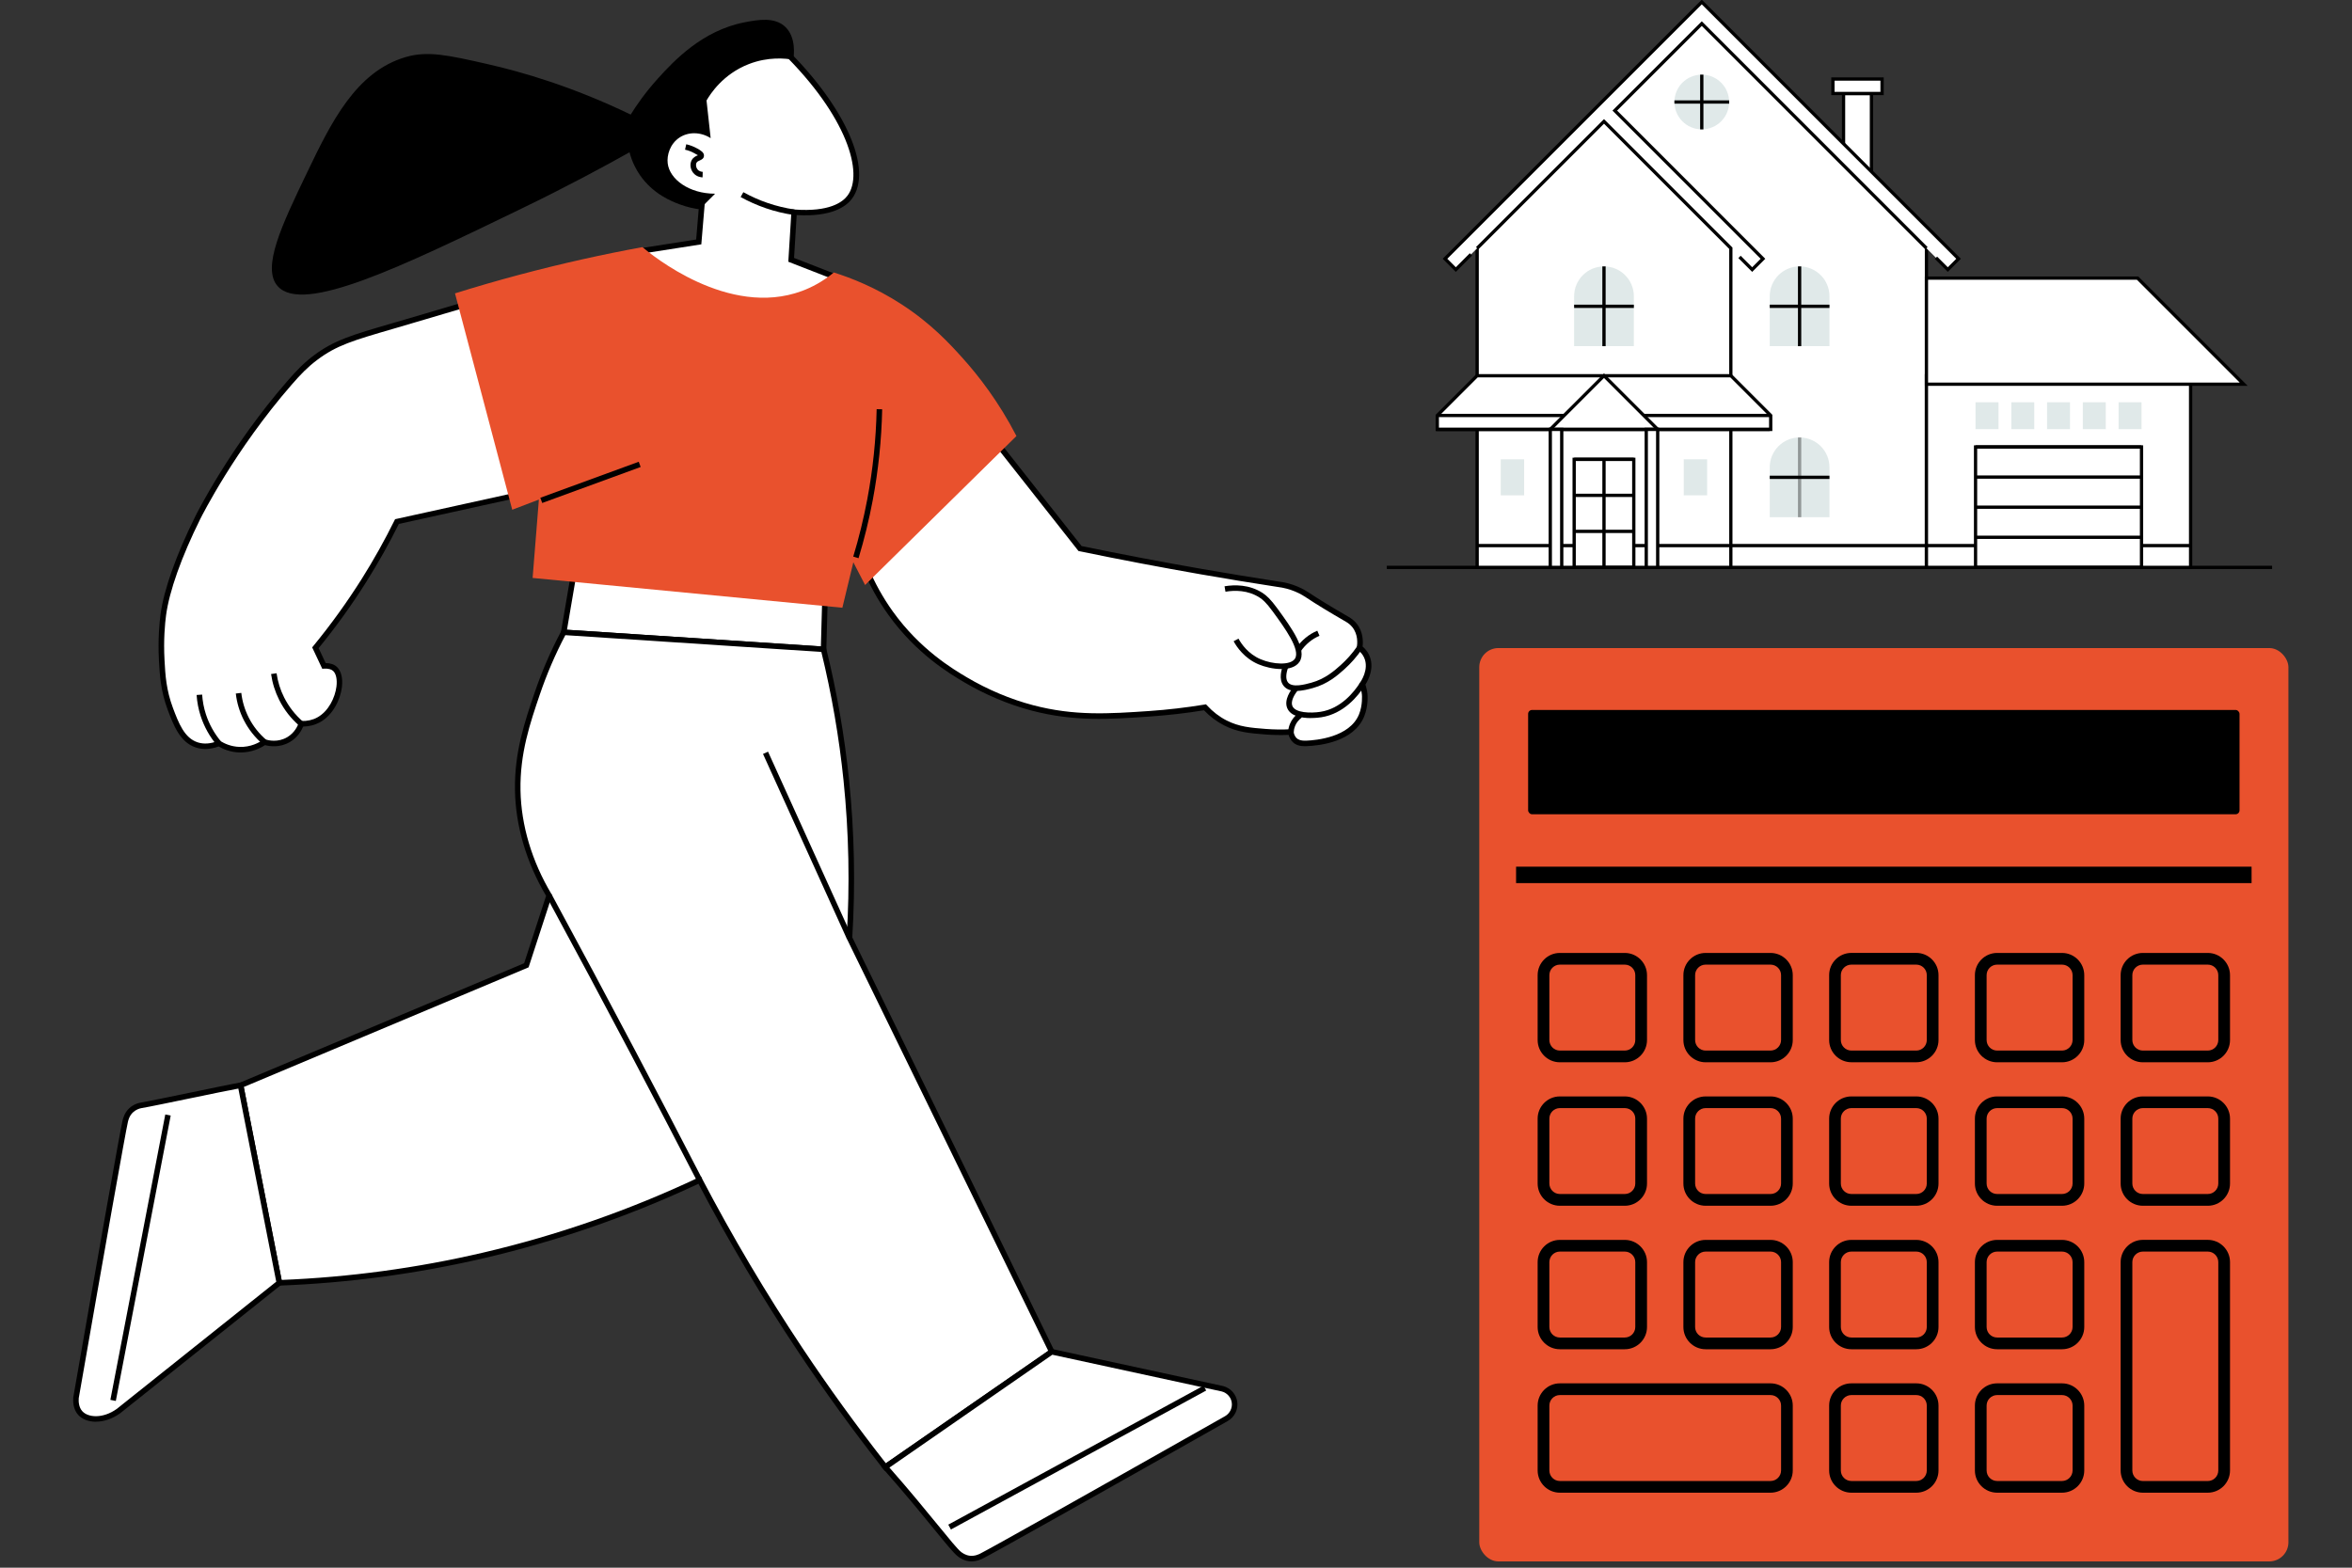 <?xml version="1.0" encoding="UTF-8"?>
<svg id="Layer_1" data-name="Layer 1" xmlns="http://www.w3.org/2000/svg" viewBox="0 0 660 440">
  <rect x="0" y="0" width="660" height="440" fill="#333333" stroke="none"/>
  <defs>
    <style>
      .cls-1 {
        fill: none;
      }

      .cls-2 {
        fill: #fff;
      }

      .cls-3, .cls-4 {
        fill: #a7c0bf;
      }

      .cls-3, .cls-5 {
        opacity: .35;
      }

      .cls-6 {
        fill: #e9512d;
      }
    </style>
  </defs>
  <rect class="cls-1" x="-17.31" y="-32.27" width="697.31" height="508.35"/>
  <g id="_1065" data-name="1065">
    <g>
      <g>
        <path class="cls-2" d="M130.76,85.42c-9.04,2.71-15.77,4.67-19.36,5.72-12.12,3.53-17.12,4.9-22.88,9.24-2.8,2.11-4.74,4.15-7.26,7.04-15.88,18.25-25.16,36.67-25.75,37.85-8.1,16.33-9.39,25.08-9.68,27.29-.2,1.51-.79,6.41-.44,12.76.23,4.27.5,8.55,2.42,13.64,1.58,4.21,3.32,8.81,7.48,10.12,2.4.75,4.71.13,6.16-.44.93.58,2.95,1.66,5.72,1.76,3.64.13,6.23-1.53,7.09-2.13.49.16,3.67,1.13,6.77-.73,2.43-1.46,3.3-3.75,3.52-4.4,1.17.03,3.01-.1,4.84-1.1,5.44-2.97,7.39-11.75,4.62-14.3-.5-.47-1.4-.94-3.11-.85l-2.39-5.09c4.42-5.38,9.08-11.68,13.64-18.92,3.63-5.78,6.68-11.33,9.24-16.5,12.32-2.71,24.65-5.43,36.97-8.14-5.87-17.6-11.74-35.21-17.6-52.81Z"/>
        <path d="M67.56,211.19c-.14,0-.28,0-.43,0-2.49-.09-4.46-.92-5.77-1.68-2.26.82-4.38.93-6.32.32-4.52-1.42-6.36-6.29-7.97-10.58-2-5.32-2.25-9.87-2.47-13.88-.32-5.88.14-10.61.44-12.91.92-6.92,4.38-16.7,9.76-27.53.39-.79,9.79-19.55,25.86-38.01,2.61-2.99,4.55-5.02,7.38-7.15,5.68-4.28,10.77-5.77,21.93-9.02l1.2-.35c3.59-1.05,10.32-3.01,19.36-5.72l.72-.22,18.12,54.34-37.45,8.25c-2.75,5.54-5.82,11-9.12,16.24-4.06,6.45-8.56,12.72-13.39,18.62l1.97,4.19c1.34.01,2.39.37,3.15,1.07,1.21,1.12,1.72,3.2,1.41,5.72-.43,3.45-2.51,7.83-6.19,9.84-1.39.76-2.96,1.16-4.68,1.2-.47,1.12-1.52,3.01-3.66,4.29-2.87,1.72-5.79,1.25-7.04.91-1.32.87-3.71,2.06-6.83,2.06ZM61.52,207.78l.33.21c1.13.7,2.97,1.56,5.34,1.64,3.16.11,5.49-1.2,6.62-1.99l.32-.22.37.12c.77.25,3.48.93,6.14-.66,2.08-1.25,2.92-3.2,3.18-3.98l.18-.54h.57c1.64.05,3.15-.28,4.45-.99,3.2-1.74,5.01-5.61,5.39-8.67.25-1.98-.1-3.62-.92-4.38-.53-.49-1.38-.71-2.54-.65l-.52.03-2.83-6,.31-.38c4.9-5.97,9.47-12.31,13.59-18.84,3.34-5.3,6.43-10.83,9.2-16.43l.17-.33,36.49-8.04-17.09-51.28c-8.68,2.59-15.15,4.49-18.65,5.51l-1.2.35c-11.3,3.29-15.98,4.65-21.43,8.77-2.72,2.05-4.61,4.02-7.14,6.93-15.94,18.31-25.25,36.9-25.64,37.68-5.3,10.68-8.71,20.29-9.61,27.05-.3,2.24-.75,6.87-.43,12.62.22,4.09.46,8.32,2.37,13.41,1.57,4.16,3.19,8.46,6.99,9.65,1.69.53,3.59.39,5.64-.42l.36-.14Z"/>
      </g>
      <g>
        <path class="cls-2" d="M277.31,121.29c8.58,10.89,17.16,21.78,25.75,32.68,11.07,2.29,22.44,4.46,34.11,6.49,7.25,1.26,14.4,2.43,21.45,3.52,1.34.16,3.11.51,5.06,1.32,1.72.72,2.89,1.5,3.42,1.86,2.26,1.51,5.66,3.6,11.01,6.71.6.34,1.33.87,1.97,1.67,2.01,2.5,1.55,5.6,1.43,6.27.65.49,1.45,1.27,1.98,2.42,1.7,3.68-1.03,7.57-1.21,7.81.25.68.54,1.66.66,2.86,0,0,.31,3.04-.88,5.94-3.03,7.36-13.97,7.76-15.48,7.82-1.67.06-2.61-.31-3.23-.89-.94-.88-1.07-2.01-1.1-2.31-1.75.1-4.21.14-7.12-.08-4.23-.33-7.63-.59-11.31-2.48-1.47-.75-3.57-2.07-5.69-4.37-3.65.6-9.04,1.37-15.6,1.82-11.37.78-21.08,1.44-32.84-1.65-3.14-.82-10.48-2.98-18.81-7.92-4.34-2.57-13.32-8.02-20.96-18.65-3.67-5.11-5.92-9.87-7.26-13.2,11.55-12.54,23.1-25.09,34.66-37.63Z"/>
        <path d="M366.23,209.44c-1.52,0-2.61-.35-3.41-1.11-.71-.67-1.05-1.47-1.21-2.07-2.18.09-4.37.05-6.54-.12-4.35-.34-7.79-.6-11.6-2.56-2.06-1.06-3.95-2.48-5.62-4.23-5,.82-10.13,1.4-15.26,1.76-11.38.78-21.2,1.45-33.09-1.67-6.48-1.7-13.05-4.47-19.01-8-3.98-2.36-13.31-7.88-21.19-18.86-2.97-4.13-5.44-8.63-7.35-13.37l-.18-.46,35.61-38.66,26.13,33.17c11.2,2.31,22.57,4.47,33.81,6.43,7.13,1.24,14.34,2.42,21.44,3.52,1.79.21,3.56.67,5.24,1.37,1.74.72,2.93,1.51,3.5,1.89,2.53,1.69,6.11,3.87,11.02,6.71.85.49,1.58,1.11,2.18,1.85,1.84,2.29,1.83,5.01,1.66,6.43.8.69,1.43,1.5,1.85,2.42,1.63,3.52-.32,7.1-1.05,8.25.28.87.48,1.76.57,2.67.01.13.32,3.27-.94,6.32-2.91,7.05-12.27,8.15-16.16,8.3-.13,0-.26,0-.38,0ZM362.96,204.64l.06.75c.03.33.17,1.16.86,1.81.34.32,1.01.74,2.67.68,2.81-.11,12.15-.95,14.79-7.34,1.1-2.67.83-5.54.83-5.57-.1-.91-.3-1.81-.62-2.67l-.14-.39.24-.33c.11-.15,2.66-3.74,1.13-7.03-.38-.82-.97-1.54-1.74-2.13l-.38-.29.08-.47c.17-1.01.4-3.58-1.27-5.65-.48-.59-1.06-1.09-1.75-1.48-4.93-2.86-8.55-5.06-11.05-6.74-.58-.38-1.68-1.12-3.28-1.78-1.55-.64-3.18-1.07-4.85-1.27-7.14-1.1-14.36-2.28-21.5-3.53-11.34-1.98-22.83-4.16-34.13-6.5l-.28-.06-25.36-32.18-33.7,36.59c1.84,4.45,4.19,8.69,6.99,12.59,7.7,10.71,16.83,16.12,20.73,18.44,5.84,3.46,12.28,6.17,18.61,7.84,11.65,3.06,21.35,2.4,32.59,1.63,5.22-.36,10.44-.97,15.52-1.81l.41-.07.28.31c1.62,1.76,3.46,3.18,5.48,4.21,3.54,1.81,6.83,2.07,11.01,2.39,2.33.18,4.69.21,7.02.08l.75-.04Z"/>
      </g>
      <g>
        <path class="cls-2" d="M161.13,160.24c-.98,5.74-1.96,11.48-2.94,17.23,24.3,1.59,48.61,3.19,72.92,4.78.22-8,.44-15.99.66-23.99-23.54.66-47.09,1.32-70.63,1.98Z"/>
        <path d="M231.86,183.07l-74.58-4.89,3.19-18.7,72.09-2.02-.7,25.61ZM159.1,176.75l71.25,4.67.62-22.36-69.18,1.94-2.69,15.75Z"/>
      </g>
      <g>
        <path class="cls-2" d="M234.73,77.89c-4.24-1.65-8.47-3.3-12.71-4.95.28-4.46.55-8.91.83-13.37,11.2.84,14.63-2.93,15.58-4.18,5.42-7.19-1.03-24.25-18.55-41.37-3.91-.46-10.97-.69-18.32,2.81-11.43,5.44-21.07,18.74-18.15,28.88,1.86,6.46,7.26,9.74,7.26,9.74,2.41,1.46,4.76,1.96,6.27,2.15-.29,3.44-.58,6.88-.87,10.31-5.18.81-10.35,1.62-15.53,2.42-.55.7-1.1,1.4-1.65,2.1,1.46,2.31,8.43,12.75,22,15.86,18.86,4.32,32.96-9.52,33.83-10.4Z"/>
        <path d="M208.21,89.89c-2.39,0-4.89-.26-7.48-.85-12.9-2.95-20.02-12.31-22.49-16.2l-.29-.47,2.18-2.77,15.22-2.38.75-8.98c-2.11-.35-4.07-1.07-5.84-2.15-.23-.14-5.68-3.51-7.61-10.19-3.13-10.86,7.27-24.42,18.57-29.8,5.6-2.67,12.09-3.66,18.74-2.87l.26.03.19.18c16.88,16.49,24.71,34.32,18.62,42.39-1.48,1.97-5.44,5.12-15.47,4.54l-.74,12.02,13.28,5.17-.83.84c-.53.53-11.51,11.46-27.08,11.46ZM179.85,72.47c2.61,3.95,9.37,12.34,21.22,15.06,16.19,3.72,28.85-6.32,32.23-9.36l-12.09-4.71.91-14.72.79.06c9.87.75,13.57-2.11,14.9-3.88,4.68-6.2-.15-22.36-18.28-40.16-6.28-.7-12.37.26-17.63,2.76-10.73,5.11-20.65,17.85-17.74,27.97,1.75,6.07,6.87,9.26,6.92,9.29,1.79,1.08,3.79,1.77,5.96,2.04l.74.09-.98,11.67-15.83,2.47-1.12,1.42Z"/>
      </g>
      <g>
        <path class="cls-2" d="M231.1,182.24c-24.31-1.59-48.61-3.19-72.92-4.78-2.13,4.01-4.92,9.82-7.4,17.1-2.78,8.17-5.7,16.73-5.5,27.29.1,5.54,1.16,16.69,8.8,29.49-2.13,6.53-4.25,13.06-6.38,19.58-26.73,11.23-53.46,22.46-80.19,33.7,3.62,18.47,7.25,36.95,10.87,55.42,16.1-.61,35.62-2.64,57.32-7.7,24.44-5.7,44.82-13.66,60.62-21.12,7.81,14.93,17.11,30.94,28.17,47.53,8,12,16.05,23,23.92,33.02,15.57-10.79,31.14-21.57,46.71-32.36-18.92-38.73-37.85-77.46-56.77-116.18.79-12.68.83-27.61-.88-44.23-1.41-13.76-3.76-26.08-6.38-36.75Z"/>
        <path d="M248.26,412.82l-.45-.57c-8.38-10.66-16.44-21.78-23.96-33.06-10.06-15.09-19.43-30.88-27.86-46.94-19.22,9.02-39.44,16.04-60.1,20.86-18.81,4.39-38.15,6.99-57.47,7.72l-.66.02-11.12-56.7,80.44-33.8,6.16-18.91c-5.53-9.36-8.55-19.58-8.73-29.57-.2-10.69,2.72-19.26,5.54-27.55,2.02-5.92,4.52-11.71,7.45-17.21l.24-.44,73.98,4.85.14.55c2.98,12.09,5.13,24.49,6.4,36.86,1.5,14.62,1.8,29.47.9,44.15l56.98,116.6-47.86,33.15ZM196.68,330.19l.35.66c8.5,16.24,17.96,32.21,28.12,47.46,7.36,11.05,15.25,21.94,23.44,32.39l45.56-31.56-56.57-115.77v-.2c.93-14.66.63-29.5-.87-44.1-1.24-12.11-3.34-24.25-6.23-36.09l-71.84-4.71c-2.79,5.3-5.18,10.86-7.12,16.55-2.78,8.16-5.65,16.6-5.46,27.02.18,9.82,3.19,19.89,8.69,29.1l.18.3-6.6,20.26-79.93,33.59,10.62,54.15c19-.76,38.01-3.34,56.51-7.66,20.8-4.85,41.14-11.94,60.47-21.07l.68-.32Z"/>
      </g>
      <g>
        <path class="cls-2" d="M67.51,304.62c-4.75.82-23.27,4.83-28.02,5.64-.5.1-1.65.39-2.7,1.37-1.18,1.1-1.53,2.52-1.66,3.1-.63,2.72-6.26,34.31-13.8,77.55-.09,1.08-.03,2.94,1.16,4.29,1.99,2.26,6.61,2.44,10.73-.5,15.05-12.01,30.11-24.02,45.16-36.03-3.62-18.47-7.25-36.95-10.87-55.42Z"/>
        <path d="M26.92,399.04c-2.13,0-3.93-.74-5.01-1.96-1.31-1.49-1.46-3.47-1.35-4.87,7.34-42.17,13.15-74.8,13.82-77.67.14-.6.52-2.21,1.89-3.49,1.08-1.01,2.27-1.41,3.08-1.56,2.38-.41,8.28-1.64,14-2.82,5.73-1.19,11.65-2.42,14.04-2.83l.75-.13,11.11,56.63-45.53,36.32c-2.32,1.65-4.71,2.36-6.79,2.36ZM66.9,305.52c-2.71.5-8.05,1.61-13.24,2.68-5.73,1.19-11.65,2.42-14.04,2.83-.48.09-1.44.37-2.3,1.17-1.03.96-1.32,2.22-1.43,2.7-.65,2.79-6.58,36.12-13.79,77.51-.08,1.02.02,2.56.97,3.64,1.64,1.86,5.81,2.16,9.69-.61l44.76-35.71-10.64-54.21Z"/>
      </g>
      <g>
        <path class="cls-2" d="M248.42,411.76c11.35,12.81,18.69,22.83,20.8,24.44.38.29,1.36,1.03,2.77,1.22,1.6.21,2.91-.42,3.45-.68,2.51-1.24,30.49-16.94,68.68-38.56,1.66-.94,2.57-2.8,2.29-4.66-.27-1.78-1.6-3.25-3.36-3.71-15.97-3.46-31.94-6.92-47.92-10.39-15.99,11.08-30.72,21.28-46.71,32.36Z"/>
        <path d="M272.64,438.23c-.24,0-.49-.01-.74-.05-1.62-.21-2.72-1.05-3.14-1.37-1.1-.84-3.23-3.45-6.77-7.78-3.51-4.3-8.32-10.19-14.15-16.76l-.58-.66,47.71-33.05,48.25,10.46c2.1.56,3.64,2.26,3.96,4.36.33,2.18-.74,4.37-2.67,5.46-37.21,21.07-66.12,37.3-68.72,38.58-.43.21-1.62.8-3.15.8ZM249.58,411.9c5.59,6.33,10.2,11.99,13.61,16.15,3.22,3.95,5.55,6.8,6.5,7.53.36.27,1.19.9,2.4,1.06,1.41.18,2.57-.39,3-.61,2.58-1.28,31.45-17.49,68.65-38.54,1.37-.78,2.14-2.33,1.9-3.87-.23-1.48-1.32-2.69-2.79-3.08l-47.55-10.31-45.71,31.67Z"/>
      </g>
    </g>
    <path d="M222.59,16.76c-2.2-.38-7.01-.89-12.45,1.22-7.27,2.81-10.84,8.43-11.88,10.23.38,3.52.77,7.04,1.16,10.56-2.79-1.77-6.23-1.83-8.75-.16-2.66,1.76-3.59,4.95-3.3,7.26.55,4.43,5.93,8.48,13.29,8.5-1.46,1.46-2.92,2.92-4.37,4.37-1.38-.18-3.36-.56-5.61-1.4-2.17-.81-7.46-2.87-11.14-8.25-.89-1.3-2.11-3.41-2.89-6.35-6.79,3.81-17.27,9.5-30.37,15.84-33.63,16.29-61.19,29.64-68.32,21.78-4.67-5.14,1.21-17.36,8.25-32.02,6.59-13.7,13.6-28.29,27.73-32.35,6.09-1.75,11.73-.53,22.77,1.98,9.79,2.22,23.87,6.28,40.27,14.19,1.48-2.38,3.96-6.05,7.59-10.07,4.45-4.92,12.47-13.55,24.43-15.84,3.77-.72,8.42-1.54,11.39,1.32,3.07,2.97,2.4,8.01,2.21,9.18Z"/>
    <path class="cls-6" d="M180.27,69.36c-10.88,1.99-22.36,4.52-34.33,7.7-6.31,1.68-12.4,3.45-18.26,5.28,5.35,20.24,10.71,40.49,16.06,60.73,2.49-.95,4.99-1.91,7.48-2.86-.59,7.33-1.17,14.67-1.76,22,28.97,2.79,57.95,5.57,86.92,8.36,1.03-4.25,2.05-8.51,3.08-12.76,1.1,2.13,2.2,4.25,3.3,6.38,14.16-13.94,28.31-27.87,42.47-41.81-5.06-9.79-10.71-16.98-15.02-21.78-3.63-4.04-8.82-9.73-17.21-15.18-7.32-4.75-14.14-7.41-19.01-8.94-3.19,2.61-6.29,4.2-8.99,5.2-20.64,7.63-42.31-10.27-44.72-12.32Z"/>
    <g>
      <path d="M363.79,193.92c-1.39,0-2.72-.34-3.57-1.4-1.52-1.88-.59-4.75-.12-5.91l1.44.59c-.59,1.44-.92,3.34-.11,4.34,1.24,1.53,4.7.58,6.56.07,3.87-1.06,6.46-3.37,8.17-4.89,1.78-1.59,3.37-3.39,4.72-5.36l1.28.88c-1.42,2.07-3.09,3.97-4.96,5.64-1.82,1.63-4.57,4.08-8.78,5.23-1.2.33-2.95.81-4.61.81Z"/>
      <path d="M367.79,201.54c-2.46,0-5.65-.48-6.59-2.83-.94-2.33,1-5.02,1.89-6.07l1.19,1c-1.13,1.34-2.15,3.22-1.63,4.49.8,1.99,5.16,2.08,7.89,1.65,5.71-.89,9.39-5.49,11.09-8.16l1.31.83c-1.83,2.89-5.85,7.88-12.16,8.86-.31.05-1.51.22-2.98.22Z"/>
      <path d="M363.02,205.5l-1.55-.08c.04-.77.21-1.52.5-2.23.5-1.22,1.35-2.29,2.47-3.09l.9,1.26c-.88.63-1.55,1.46-1.93,2.41-.22.55-.35,1.13-.38,1.73Z"/>
      <path d="M197.17,49.78c-.39,0-1.73-.13-2.65-1.28-.84-1.05-1-2.53-.4-3.59.44-.77,1.15-1.09,1.63-1.3.03-.01.06-.03.1-.04-.25-.14-.73-.41-1.02-.57-.81-.46-1.69-.79-2.6-.99l.34-1.52c1.06.24,2.07.63,3.01,1.15,1.01.56,2.05,1.14,1.96,2.14-.06.76-.73,1.05-1.18,1.25-.37.16-.72.31-.9.64-.28.5-.17,1.32.26,1.86.5.63,1.25.69,1.47.7l-.04,1.55Z"/>
      <path d="M222.74,60.34c-2.65-.39-5.28-1.02-7.81-1.89-2.45-.84-4.84-1.9-7.1-3.15l.76-1.36c2.18,1.21,4.48,2.23,6.85,3.04,2.44.83,4.98,1.45,7.53,1.82l-.22,1.54Z"/>
      <rect x="150.99" y="134.6" width="29.41" height="1.56" transform="translate(-36.42 65.16) rotate(-20.09)"/>
      <path d="M240.92,156.67l-1.49-.45c1.6-5.27,2.92-10.69,3.94-16.09,1.57-8.31,2.45-16.82,2.63-25.29l1.55.03c-.18,8.56-1.07,17.15-2.65,25.54-1.03,5.46-2.37,10.93-3.98,16.25Z"/>
      <polygon points="237.65 263.54 214.11 211.61 215.52 210.97 239.07 262.9 237.65 263.54"/>
      <path d="M195.64,331.57c-6.06-11.75-12.28-23.67-18.48-35.42-7.79-14.76-15.78-29.72-23.76-44.44l1.37-.74c7.98,14.73,15.98,29.69,23.77,44.46,6.2,11.75,12.42,23.68,18.49,35.43l-1.38.71Z"/>
      <path d="M84.04,203.74c-2.38-2.05-4.29-4.5-5.69-7.28-1.15-2.29-1.92-4.74-2.28-7.28l1.54-.22c.34,2.38,1.05,4.67,2.13,6.8,1.31,2.6,3.1,4.89,5.31,6.8l-1.01,1.18Z"/>
      <path d="M73.75,208.87c-2.2-1.88-3.98-4.13-5.3-6.69-1.21-2.36-1.98-4.89-2.28-7.53l1.54-.18c.28,2.45,1,4.81,2.12,7,1.22,2.38,2.88,4.47,4.92,6.22l-1.01,1.18Z"/>
      <path d="M60.85,209.15c-2.04-2.44-3.57-5.2-4.54-8.18-.62-1.9-1-3.89-1.14-5.91l1.55-.11c.13,1.89.48,3.75,1.06,5.53.91,2.79,2.34,5.37,4.26,7.67l-1.19,1Z"/>
      <path d="M359.54,187.78c-2.23,0-4.67-.59-6.44-1.35-3.88-1.67-6.01-4.76-6.93-6.45l1.36-.74c.83,1.52,2.73,4.29,6.18,5.77,3.51,1.51,8.38,1.78,9.65-.11,1.66-2.47-2.85-8.67-6.15-13.19-1.97-2.71-2.97-3.48-3.76-3.99-3.28-2.13-7.02-2.08-9.57-1.64l-.26-1.53c2.82-.47,6.97-.53,10.67,1.87,1.12.73,2.25,1.75,4.17,4.38,3.96,5.44,8.44,11.6,6.18,14.97-.99,1.47-2.96,2.02-5.12,2.02Z"/>
      <path d="M364.99,182.81l-1.29-.87c.75-1.11,1.65-2.1,2.68-2.94.99-.82,2.09-1.48,3.27-1.98l.61,1.43c-1.04.44-2.01,1.03-2.89,1.76-.91.75-1.71,1.63-2.38,2.61Z"/>
      <polygon points="32.5 393.2 30.97 392.9 46.38 312.8 47.9 313.1 32.5 393.2"/>
      <rect x="261.5" y="408.34" width="81.56" height="1.55" transform="translate(-158.84 194.36) rotate(-28.57)"/>
    </g>
  </g>
  <g id="_63" data-name="63">
    <rect class="cls-6" x="415.1" y="181.89" width="227.06" height="256.35" rx="5.37" ry="5.37"/>
    <rect x="428.81" y="199.26" width="199.63" height="29.28" rx="1.11" ry="1.11"/>
    <rect x="425.43" y="243.25" width="206.39" height="4.61"/>
    <g>
      <path d="M455.93,298.15h-18.21c-3.44,0-6.24-2.8-6.24-6.24v-18.21c0-3.44,2.8-6.24,6.24-6.24h18.21c3.44,0,6.24,2.8,6.24,6.24v18.21c0,3.44-2.8,6.24-6.24,6.24ZM437.72,270.74c-1.63,0-2.95,1.32-2.95,2.95v18.21c0,1.63,1.32,2.96,2.95,2.96h18.21c1.63,0,2.95-1.33,2.95-2.96v-18.21c0-1.63-1.32-2.95-2.95-2.95h-18.21Z"/>
      <path d="M455.93,338.42h-18.21c-3.44,0-6.24-2.8-6.24-6.24v-18.21c0-3.44,2.8-6.24,6.24-6.24h18.21c3.44,0,6.24,2.8,6.24,6.24v18.21c0,3.44-2.8,6.24-6.24,6.24ZM437.72,311.01c-1.63,0-2.95,1.32-2.95,2.95v18.21c0,1.63,1.32,2.95,2.95,2.95h18.21c1.63,0,2.95-1.32,2.95-2.95v-18.21c0-1.63-1.32-2.95-2.95-2.95h-18.21Z"/>
      <path d="M455.93,378.69h-18.21c-3.44,0-6.24-2.8-6.24-6.24v-18.21c0-3.44,2.8-6.24,6.24-6.24h18.21c3.44,0,6.24,2.8,6.24,6.24v18.21c0,3.44-2.8,6.24-6.24,6.24ZM437.72,351.28c-1.63,0-2.95,1.33-2.95,2.96v18.21c0,1.63,1.32,2.95,2.95,2.95h18.21c1.63,0,2.95-1.32,2.95-2.95v-18.21c0-1.63-1.32-2.96-2.95-2.96h-18.21Z"/>
      <path d="M496.83,298.15h-18.21c-3.44,0-6.24-2.8-6.24-6.24v-18.21c0-3.44,2.8-6.24,6.24-6.24h18.21c3.44,0,6.24,2.8,6.24,6.24v18.21c0,3.44-2.8,6.24-6.24,6.24ZM478.62,270.74c-1.63,0-2.95,1.32-2.95,2.95v18.21c0,1.63,1.32,2.96,2.95,2.96h18.21c1.63,0,2.96-1.33,2.96-2.96v-18.21c0-1.63-1.33-2.95-2.96-2.95h-18.21Z"/>
      <path d="M496.83,338.42h-18.21c-3.44,0-6.24-2.8-6.24-6.24v-18.21c0-3.44,2.8-6.24,6.24-6.24h18.21c3.44,0,6.24,2.8,6.24,6.24v18.21c0,3.44-2.8,6.24-6.24,6.24ZM478.62,311.01c-1.63,0-2.95,1.32-2.95,2.95v18.21c0,1.63,1.32,2.95,2.95,2.95h18.21c1.63,0,2.96-1.32,2.96-2.95v-18.21c0-1.63-1.33-2.95-2.96-2.95h-18.21Z"/>
      <path d="M496.83,378.69h-18.21c-3.44,0-6.24-2.8-6.24-6.24v-18.21c0-3.44,2.8-6.24,6.24-6.24h18.21c3.44,0,6.24,2.8,6.24,6.24v18.21c0,3.44-2.8,6.24-6.24,6.24ZM478.62,351.28c-1.63,0-2.95,1.33-2.95,2.96v18.21c0,1.63,1.32,2.95,2.95,2.95h18.21c1.63,0,2.96-1.32,2.96-2.95v-18.21c0-1.63-1.33-2.96-2.96-2.96h-18.21Z"/>
      <path d="M496.83,418.95h-59.11c-3.44,0-6.24-2.8-6.24-6.24v-18.21c0-3.44,2.8-6.24,6.24-6.24h59.11c3.44,0,6.24,2.8,6.24,6.24v18.21c0,3.44-2.8,6.24-6.24,6.24ZM437.72,391.55c-1.63,0-2.95,1.33-2.95,2.95v18.21c0,1.63,1.32,2.96,2.95,2.96h59.11c1.63,0,2.96-1.33,2.96-2.96v-18.21c0-1.63-1.33-2.95-2.96-2.95h-59.11Z"/>
      <g>
        <path d="M519.52,297.65c-3.17,0-5.74-2.58-5.74-5.74v-18.21c0-3.17,2.58-5.74,5.74-5.74h18.21c3.17,0,5.74,2.58,5.74,5.74v18.21c0,3.17-2.58,5.74-5.74,5.74h-18.21ZM519.52,270.24c-1.91,0-3.46,1.55-3.46,3.45v18.21c0,1.91,1.55,3.46,3.46,3.46h18.21c1.9,0,3.45-1.55,3.45-3.46v-18.21c0-1.9-1.55-3.45-3.45-3.45h-18.21Z"/>
        <path d="M537.73,268.45c2.89,0,5.24,2.35,5.24,5.24v18.21c0,2.89-2.35,5.24-5.24,5.24h-18.21c-2.89,0-5.24-2.35-5.24-5.24v-18.21c0-2.89,2.35-5.24,5.24-5.24h18.21M519.52,295.86h18.21c2.18,0,3.95-1.77,3.95-3.96v-18.21c0-2.18-1.77-3.95-3.95-3.95h-18.21c-2.18,0-3.96,1.77-3.96,3.95v18.21c0,2.18,1.77,3.96,3.96,3.96M537.73,267.45h-18.21c-3.44,0-6.24,2.8-6.24,6.24v18.21c0,3.44,2.8,6.24,6.24,6.24h18.21c3.44,0,6.24-2.8,6.24-6.24v-18.21c0-3.44-2.8-6.24-6.24-6.24h0ZM519.52,294.86c-1.63,0-2.96-1.33-2.96-2.96v-18.21c0-1.63,1.33-2.95,2.96-2.95h18.21c1.63,0,2.95,1.32,2.95,2.95v18.21c0,1.63-1.32,2.96-2.95,2.96h-18.21Z"/>
      </g>
      <path d="M537.73,338.42h-18.21c-3.44,0-6.24-2.8-6.24-6.24v-18.21c0-3.44,2.8-6.24,6.24-6.24h18.21c3.44,0,6.24,2.8,6.24,6.24v18.21c0,3.44-2.8,6.24-6.24,6.24ZM519.52,311.01c-1.63,0-2.96,1.32-2.96,2.95v18.21c0,1.63,1.33,2.95,2.96,2.95h18.21c1.63,0,2.95-1.32,2.95-2.95v-18.21c0-1.63-1.32-2.95-2.95-2.95h-18.21Z"/>
      <path d="M537.73,378.69h-18.21c-3.44,0-6.24-2.8-6.24-6.24v-18.21c0-3.44,2.8-6.24,6.24-6.24h18.21c3.44,0,6.24,2.8,6.24,6.24v18.21c0,3.44-2.8,6.24-6.24,6.24ZM519.52,351.28c-1.63,0-2.96,1.33-2.96,2.96v18.21c0,1.63,1.33,2.95,2.96,2.95h18.21c1.63,0,2.95-1.32,2.95-2.95v-18.21c0-1.63-1.32-2.96-2.95-2.96h-18.21Z"/>
      <path d="M537.73,418.95h-18.21c-3.44,0-6.24-2.8-6.24-6.24v-18.21c0-3.44,2.8-6.24,6.24-6.24h18.21c3.44,0,6.24,2.8,6.24,6.24v18.21c0,3.44-2.8,6.24-6.24,6.24ZM519.52,391.55c-1.63,0-2.96,1.33-2.96,2.95v18.21c0,1.63,1.33,2.96,2.96,2.96h18.21c1.63,0,2.95-1.33,2.95-2.96v-18.21c0-1.63-1.32-2.95-2.95-2.95h-18.21Z"/>
      <path d="M578.63,298.15h-18.21c-3.44,0-6.24-2.8-6.24-6.24v-18.21c0-3.44,2.8-6.24,6.24-6.24h18.21c3.44,0,6.24,2.8,6.24,6.24v18.21c0,3.44-2.8,6.24-6.24,6.24ZM560.42,270.74c-1.63,0-2.95,1.32-2.95,2.95v18.21c0,1.63,1.32,2.96,2.95,2.96h18.21c1.63,0,2.96-1.33,2.96-2.96v-18.21c0-1.63-1.33-2.95-2.96-2.95h-18.21Z"/>
      <path d="M578.63,338.42h-18.21c-3.44,0-6.24-2.8-6.24-6.24v-18.21c0-3.44,2.8-6.24,6.24-6.24h18.21c3.44,0,6.24,2.8,6.24,6.24v18.21c0,3.44-2.8,6.24-6.24,6.24ZM560.42,311.01c-1.63,0-2.95,1.32-2.95,2.95v18.21c0,1.63,1.32,2.95,2.95,2.95h18.21c1.63,0,2.96-1.32,2.96-2.95v-18.21c0-1.63-1.33-2.95-2.96-2.95h-18.21Z"/>
      <path d="M578.63,378.69h-18.21c-3.44,0-6.24-2.8-6.24-6.24v-18.21c0-3.44,2.8-6.24,6.24-6.24h18.21c3.44,0,6.24,2.8,6.24,6.24v18.21c0,3.44-2.8,6.24-6.24,6.24ZM560.42,351.28c-1.63,0-2.95,1.33-2.95,2.96v18.21c0,1.63,1.32,2.95,2.95,2.95h18.21c1.63,0,2.96-1.32,2.96-2.95v-18.21c0-1.63-1.33-2.96-2.96-2.96h-18.21Z"/>
      <path d="M578.63,418.95h-18.21c-3.44,0-6.24-2.8-6.24-6.24v-18.21c0-3.44,2.8-6.24,6.24-6.24h18.21c3.44,0,6.24,2.8,6.24,6.24v18.21c0,3.44-2.8,6.24-6.24,6.24ZM560.42,391.55c-1.63,0-2.95,1.33-2.95,2.95v18.21c0,1.63,1.32,2.96,2.95,2.96h18.21c1.63,0,2.96-1.33,2.96-2.96v-18.21c0-1.63-1.33-2.95-2.96-2.95h-18.21Z"/>
      <path d="M619.53,298.15h-18.21c-3.44,0-6.24-2.8-6.24-6.24v-18.21c0-3.44,2.8-6.24,6.24-6.24h18.21c3.44,0,6.24,2.8,6.24,6.24v18.21c0,3.44-2.8,6.24-6.24,6.24ZM601.32,270.74c-1.63,0-2.96,1.32-2.96,2.95v18.21c0,1.63,1.33,2.96,2.96,2.96h18.21c1.63,0,2.95-1.33,2.95-2.96v-18.21c0-1.63-1.32-2.95-2.95-2.95h-18.21Z"/>
      <path d="M619.53,338.42h-18.21c-3.44,0-6.24-2.8-6.24-6.24v-18.21c0-3.44,2.8-6.24,6.24-6.24h18.21c3.44,0,6.24,2.8,6.24,6.24v18.21c0,3.44-2.8,6.24-6.24,6.24ZM601.32,311.01c-1.63,0-2.96,1.32-2.96,2.95v18.21c0,1.63,1.33,2.95,2.96,2.95h18.21c1.63,0,2.95-1.32,2.95-2.95v-18.21c0-1.63-1.32-2.95-2.95-2.95h-18.21Z"/>
      <path d="M619.53,418.95h-18.21c-3.44,0-6.24-2.8-6.24-6.24v-58.48c0-3.44,2.8-6.24,6.24-6.24h18.21c3.44,0,6.24,2.8,6.24,6.24v58.48c0,3.44-2.8,6.24-6.24,6.24ZM601.32,351.28c-1.63,0-2.96,1.33-2.96,2.96v58.48c0,1.63,1.33,2.96,2.96,2.96h18.21c1.63,0,2.95-1.33,2.95-2.96v-58.48c0-1.63-1.32-2.96-2.95-2.96h-18.21Z"/>
    </g>
  </g>
  <rect class="cls-1" x="657.48" y="14.36" width="702.52" height="384.21"/>
  <rect class="cls-1" x="-1.16" y="436.68" width="669.93" height="472.05"/>
  <g id="_20241015_s1_57112" data-name="20241015 s1 57112">
    <g id="_1046" data-name="1046">
      <rect x="389.15" y="158.79" width="248.43" height=".92"/>
      <g>
        <g>
          <rect class="cls-2" x="517.32" y="26.24" width="7.83" height="25.25"/>
          <path d="M525.61,51.95h-8.74v-26.17h8.74v26.17ZM517.78,51.04h6.91v-24.33h-6.91v24.33Z"/>
        </g>
        <g>
          <rect class="cls-2" x="514.34" y="22.19" width="13.79" height="4.06" transform="translate(1042.48 48.43) rotate(180)"/>
          <path d="M528.59,26.7h-14.71v-4.98h14.71v4.98ZM514.8,25.78h12.87v-3.14h-12.87v3.14Z"/>
        </g>
      </g>
      <g>
        <path class="cls-2" d="M477.54,6.21c-21.01,21.01-42.03,42.03-63.04,63.04v90h126.08v-90c-21.01-21.01-42.03-42.03-63.04-63.04Z"/>
        <path d="M541.04,159.71h-127v-90.65l.13-.13,63.37-63.37,63.5,63.5v90.65ZM414.96,158.79h125.17v-89.35l-62.58-62.58-62.58,62.58v89.35Z"/>
      </g>
      <g>
        <rect class="cls-2" x="540.59" y="105.44" width="74.13" height="53.8"/>
        <path d="M615.17,159.71h-75.05v-54.72h75.05v54.72ZM541.04,158.79h73.21v-52.88h-73.21v52.88Z"/>
      </g>
      <g>
        <path class="cls-2" d="M629.61,107.84c-9.93-9.93-19.86-19.86-29.79-29.79h-59.23v29.79h89.02Z"/>
        <path d="M630.72,108.3h-90.59v-30.71h59.88l.14.13,30.57,30.57ZM541.04,107.38h87.46l-28.87-28.87h-58.59v28.87Z"/>
      </g>
      <rect x="414.5" y="152.67" width="200.21" height=".92"/>
      <polygon class="cls-2" points="546.57 75.66 549.6 72.63 477.54 .57 450.1 28.01 450.1 28.01 405.49 72.63 408.52 75.66 450.1 34.08 491.68 75.66 494.71 72.63 453.13 31.04 477.54 6.63 546.57 75.66"/>
      <polygon points="486.15 159.25 485.24 159.25 485.24 69.86 450.1 34.72 414.83 70 414.18 69.35 450.1 33.43 486.15 69.48 486.15 159.25"/>
      <polygon points="491.68 76.31 487.8 72.43 488.45 71.78 491.68 75.01 494.06 72.63 452.48 31.04 477.54 5.98 540.91 69.35 540.26 70 477.54 7.28 453.78 31.04 495.36 72.63 491.68 76.31"/>
      <polygon points="546.57 76.31 542.93 72.67 543.58 72.02 546.57 75.01 548.95 72.63 477.54 1.22 406.13 72.63 408.52 75.01 412.45 71.07 413.1 71.72 408.52 76.31 404.84 72.63 405.16 72.3 477.54 -.08 477.87 .24 550.25 72.63 546.57 76.31"/>
      <g>
        <g class="cls-5">
          <path class="cls-4" d="M450.1,74.77h0c-4.63,0-8.38,3.75-8.38,8.38v14.01h16.76v-14.01c0-4.63-3.75-8.38-8.38-8.38h0Z"/>
        </g>
        <g>
          <rect x="449.64" y="74.77" width=".92" height="22.39"/>
          <rect x="441.72" y="85.51" width="16.76" height=".92"/>
        </g>
      </g>
      <g>
        <path class="cls-3" d="M504.99,74.77h0c4.63,0,8.38,3.75,8.38,8.38v14.01h-16.76v-14.01c0-4.63,3.75-8.38,8.38-8.38h0Z"/>
        <g>
          <rect x="504.53" y="74.77" width=".92" height="22.39"/>
          <rect x="496.61" y="85.51" width="16.76" height=".92"/>
        </g>
      </g>
      <g>
        <g class="cls-5">
          <path class="cls-4" d="M504.99,122.78h0c4.63,0,8.38,3.75,8.38,8.38v14.01h-16.76v-14.01c0-4.63,3.75-8.38,8.38-8.38h0Z"/>
        </g>
        <g>
          <rect class="cls-5" x="504.53" y="122.78" width=".92" height="22.39"/>
          <rect x="496.61" y="133.51" width="16.76" height=".92"/>
        </g>
      </g>
      <g>
        <path class="cls-2" d="M485.72,105.44h-71.24c-3.72,3.72-7.44,7.44-11.16,11.16v3.91h93.56v-3.91c-3.72-3.72-7.44-7.44-11.16-11.16Z"/>
        <path d="M497.34,120.98h-94.48v-4.56l.13-.13,11.3-11.29h71.6l.16.13,11.29,11.29v4.56ZM403.78,120.06h92.64v-3.26l-10.89-10.89h-70.86l-10.89,10.89v3.26Z"/>
      </g>
      <rect x="403.32" y="116.15" width="35.62" height=".92"/>
      <rect x="461.26" y="116.15" width="35.62" height=".92"/>
      <rect x="403.05" y="120.06" width="93.56" height=".92"/>
      <g>
        <rect class="cls-2" x="435.03" y="120.52" width="3.21" height="38.73"/>
        <path d="M438.7,159.71h-4.13v-39.65h4.13v39.65ZM435.49,158.79h2.29v-37.81h-2.29v37.81Z"/>
      </g>
      <g>
        <rect class="cls-2" x="461.96" y="120.52" width="3.21" height="38.73"/>
        <path d="M465.63,159.71h-4.13v-39.65h4.13v39.65ZM462.42,158.79h2.29v-37.81h-2.29v37.81Z"/>
      </g>
      <polygon points="464.85 120.84 450.1 106.09 435.35 120.84 434.7 120.19 450.1 104.8 465.49 120.19 464.85 120.84"/>
      <g>
        <g>
          <rect class="cls-2" x="441.73" y="128.92" width="16.73" height="30.33"/>
          <path d="M458.92,159.71h-17.65v-31.25h17.65v31.25ZM442.19,158.79h15.81v-29.41h-15.81v29.41Z"/>
        </g>
        <g>
          <rect x="441.73" y="128.46" width="16.73" height=".92"/>
          <rect x="441.73" y="138.57" width="16.73" height=".92"/>
          <rect x="441.73" y="148.68" width="16.73" height=".92"/>
          <rect x="441.73" y="158.79" width="16.73" height=".92"/>
          <rect x="449.64" y="128.92" width=".92" height="30.33"/>
        </g>
      </g>
      <g class="cls-5">
        <rect class="cls-4" x="421.13" y="128.92" width="6.56" height="10.11"/>
      </g>
      <rect class="cls-3" x="472.47" y="128.92" width="6.56" height="10.11" transform="translate(951.51 267.94) rotate(180)"/>
      <g>
        <circle class="cls-3" cx="477.54" cy="28.63" r="7.68"/>
        <g>
          <rect x="477.08" y="20.95" width=".92" height="15.37"/>
          <rect x="469.86" y="28.17" width="15.37" height=".92"/>
        </g>
      </g>
      <g>
        <g>
          <rect class="cls-2" x="554.36" y="125.44" width="46.57" height="33.8"/>
          <path d="M601.4,159.71h-47.49v-34.72h47.49v34.72ZM554.82,158.79h45.66v-32.89h-45.66v32.89Z"/>
        </g>
        <g>
          <rect x="554.36" y="124.99" width="46.57" height=".92"/>
          <rect x="554.36" y="133.44" width="46.57" height=".92"/>
          <rect x="554.36" y="141.89" width="46.57" height=".92"/>
          <rect x="554.36" y="150.34" width="46.57" height=".92"/>
          <rect x="554.36" y="158.79" width="46.57" height=".92"/>
        </g>
      </g>
      <g>
        <rect class="cls-3" x="554.36" y="112.91" width="6.44" height="7.54"/>
        <g class="cls-5">
          <rect class="cls-4" x="564.4" y="112.91" width="6.44" height="7.54"/>
        </g>
        <g class="cls-5">
          <rect class="cls-4" x="574.43" y="112.91" width="6.44" height="7.54"/>
        </g>
        <g class="cls-5">
          <rect class="cls-4" x="584.46" y="112.91" width="6.44" height="7.54"/>
        </g>
        <g class="cls-5">
          <rect class="cls-4" x="594.5" y="112.91" width="6.44" height="7.54"/>
        </g>
      </g>
    </g>
  </g>
</svg>